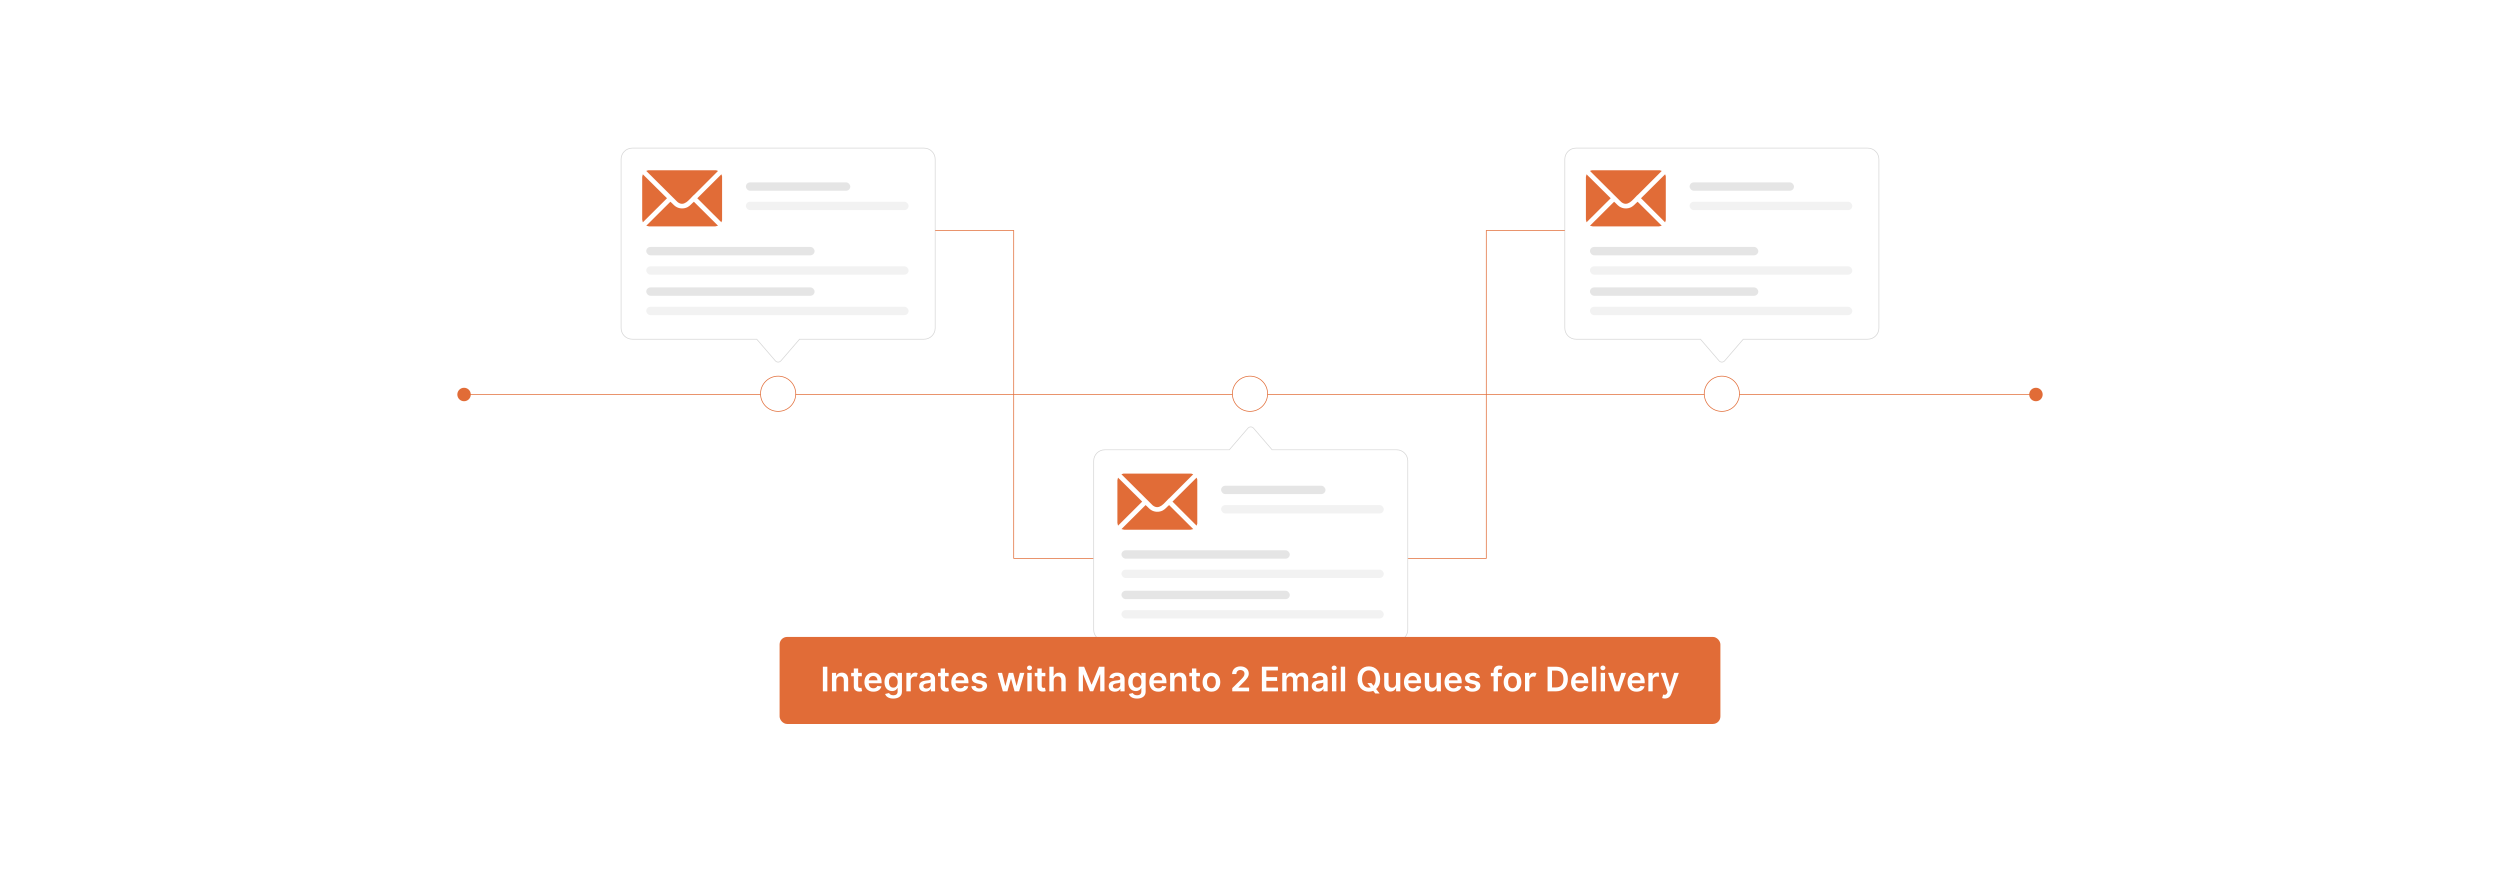 <?xml version="1.0" encoding="UTF-8"?>
<svg id="Layer_1" data-name="Layer 1" xmlns="http://www.w3.org/2000/svg" viewBox="0 0 860 300">
  <rect y="0" width="860" height="300" fill="#fff"/>
  <g>
    <line x1="348.716" y1="192.126" x2="511.284" y2="192.126" fill="none" stroke="#e16c37" stroke-miterlimit="10" stroke-width=".25"/>
    <line x1="160.137" y1="135.708" x2="699.864" y2="135.708" fill="none" stroke="#e16c37" stroke-miterlimit="10" stroke-width=".25"/>
    <circle cx="267.682" cy="135.458" r="6.058" fill="#fff" stroke="#e16c37" stroke-miterlimit="10" stroke-width=".25"/>
    <circle cx="430" cy="135.458" r="6.058" fill="#fff" stroke="#e16c37" stroke-miterlimit="10" stroke-width=".25"/>
    <circle cx="592.319" cy="135.458" r="6.058" fill="#fff" stroke="#e16c37" stroke-miterlimit="10" stroke-width=".25"/>
    <g>
      <path d="M317.876,50.955h-100.389c-2.114,0-3.828,1.714-3.828,3.828v58.076c0,2.114,1.714,3.828,3.828,3.828h42.83l6.402,7.433c.507.588,1.418.588,1.925,0l6.402-7.433h42.83c2.114,0,3.828-1.714,3.828-3.828v-58.076c0-2.114-1.714-3.828-3.828-3.828Z" fill="#fff" stroke="#d6d6d6" stroke-miterlimit="10" stroke-width=".25"/>
      <g>
        <g>
          <path d="M246.304,58.562l.698.241c-2.769,2.72-5.462,5.521-8.237,8.234-.083.081-.188.131-.271.212-1.478,1.44-3.188,4.064-5.447,2.228l-10.708-10.646c-.065-.068-.003-.046.042-.065.139-.059.497-.186.63-.203h23.295Z" fill="#e16c37"/>
          <path d="M248.397,60.654v15.124l-.241.697-8.289-8.278,8.289-8.239c.072.193.216.503.241.697Z" fill="#e16c37"/>
          <path d="M247.002,77.654l-.937.218h-22.817l-.937-.218,8.3-8.255c.637.5,1.139,1.193,1.828,1.648,1.212.803,2.813.866,4.097.199.858-.446,1.434-1.258,2.165-1.847l8.3,8.255Z" fill="#e16c37"/>
          <polygon points="221.131 76.475 220.913 75.539 220.914 60.84 221.131 59.957 229.446 68.196 221.131 76.475" fill="#e16c37"/>
        </g>
        <g>
          <rect x="256.588" y="62.742" width="35.91" height="2.873" rx="1.436" ry="1.436" fill="#e5e5e5"/>
          <rect x="256.588" y="69.399" width="55.964" height="2.873" rx="1.436" ry="1.436" fill="#f2f2f2"/>
        </g>
        <g>
          <rect x="222.312" y="84.949" width="57.905" height="2.873" rx="1.436" ry="1.436" fill="#e5e5e5"/>
          <rect x="222.312" y="91.607" width="90.24" height="2.873" rx="1.436" ry="1.436" fill="#f2f2f2"/>
        </g>
        <g>
          <rect x="222.312" y="98.871" width="57.905" height="2.873" rx="1.436" ry="1.436" fill="#e5e5e5"/>
          <rect x="222.312" y="105.529" width="90.24" height="2.873" rx="1.436" ry="1.436" fill="#f2f2f2"/>
        </g>
      </g>
    </g>
    <g>
      <path d="M642.513,50.955h-100.389c-2.114,0-3.828,1.714-3.828,3.828v58.076c0,2.114,1.714,3.828,3.828,3.828h42.83l6.402,7.433c.507.588,1.418.588,1.925,0l6.402-7.433h42.83c2.114,0,3.828-1.714,3.828-3.828v-58.076c0-2.114-1.714-3.828-3.828-3.828Z" fill="#fff" stroke="#d6d6d6" stroke-miterlimit="10" stroke-width=".25"/>
      <g>
        <g>
          <path d="M570.941,58.562l.698.241c-2.769,2.72-5.462,5.521-8.237,8.234-.083.081-.188.131-.271.212-1.478,1.44-3.188,4.064-5.447,2.228l-10.708-10.646c-.065-.068-.003-.046.042-.065.139-.059.497-.186.63-.203h23.295Z" fill="#e16c37"/>
          <path d="M573.034,60.654v15.124l-.241.697-8.289-8.278,8.289-8.239c.072.193.216.503.241.697Z" fill="#e16c37"/>
          <path d="M571.639,77.654l-.937.218h-22.817l-.937-.218,8.3-8.255c.637.5,1.139,1.193,1.828,1.648,1.212.803,2.813.866,4.097.199.858-.446,1.434-1.258,2.165-1.847l8.3,8.255Z" fill="#e16c37"/>
          <polygon points="545.768 76.475 545.551 75.539 545.551 60.84 545.768 59.957 554.083 68.196 545.768 76.475" fill="#e16c37"/>
        </g>
        <g>
          <rect x="581.225" y="62.742" width="35.91" height="2.873" rx="1.436" ry="1.436" fill="#e5e5e5"/>
          <rect x="581.225" y="69.399" width="55.964" height="2.873" rx="1.436" ry="1.436" fill="#f2f2f2"/>
        </g>
        <g>
          <rect x="546.949" y="84.949" width="57.905" height="2.873" rx="1.436" ry="1.436" fill="#e5e5e5"/>
          <rect x="546.949" y="91.607" width="90.24" height="2.873" rx="1.436" ry="1.436" fill="#f2f2f2"/>
        </g>
        <g>
          <rect x="546.949" y="98.871" width="57.905" height="2.873" rx="1.436" ry="1.436" fill="#e5e5e5"/>
          <rect x="546.949" y="105.529" width="90.24" height="2.873" rx="1.436" ry="1.436" fill="#f2f2f2"/>
        </g>
      </g>
    </g>
    <g>
      <path d="M380.056,220.462h100.389c2.114,0,3.828-1.714,3.828-3.828v-58.076c0-2.114-1.714-3.828-3.828-3.828h-42.83l-6.402-7.433c-.507-.588-1.418-.588-1.925,0l-6.402,7.433h-42.83c-2.114,0-3.828,1.714-3.828,3.828v58.076c0,2.114,1.714,3.828,3.828,3.828Z" fill="#fff" stroke="#d6d6d6" stroke-miterlimit="10" stroke-width=".25"/>
      <g>
        <g>
          <path d="M409.773,162.915l.698.241c-2.769,2.72-5.462,5.521-8.237,8.234-.083.081-.188.131-.271.212-1.478,1.44-3.188,4.064-5.447,2.228l-10.708-10.646c-.065-.068-.003-.046.042-.065.139-.059.497-.186.63-.203h23.295Z" fill="#e16c37"/>
          <path d="M411.866,165.006v15.124l-.241.697-8.289-8.278,8.289-8.239c.072.193.216.503.241.697Z" fill="#e16c37"/>
          <path d="M410.47,182.006l-.937.218h-22.817l-.937-.218,8.3-8.255c.637.5,1.139,1.193,1.828,1.648,1.212.803,2.813.866,4.097.199.858-.446,1.434-1.258,2.165-1.847l8.3,8.255Z" fill="#e16c37"/>
          <polygon points="384.6 180.827 384.382 179.891 384.383 165.192 384.6 164.309 392.915 172.549 384.6 180.827" fill="#e16c37"/>
        </g>
        <g>
          <rect x="420.057" y="167.094" width="35.91" height="2.873" rx="1.436" ry="1.436" fill="#e5e5e5"/>
          <rect x="420.057" y="173.752" width="55.964" height="2.873" rx="1.436" ry="1.436" fill="#f2f2f2"/>
        </g>
        <g>
          <rect x="385.78" y="189.302" width="57.905" height="2.873" rx="1.436" ry="1.436" fill="#e5e5e5"/>
          <rect x="385.78" y="195.959" width="90.24" height="2.873" rx="1.436" ry="1.436" fill="#f2f2f2"/>
        </g>
        <g>
          <rect x="385.78" y="203.223" width="57.905" height="2.873" rx="1.436" ry="1.436" fill="#e5e5e5"/>
          <rect x="385.78" y="209.881" width="90.24" height="2.873" rx="1.436" ry="1.436" fill="#f2f2f2"/>
        </g>
      </g>
    </g>
    <g>
      <rect x="268.182" y="219.102" width="323.637" height="29.943" rx="2.595" ry="2.595" fill="#e16c37"/>
      <g>
        <path d="M284.601,237.819h-1.534v-8.469h1.534v8.469Z" fill="#fff"/>
        <path d="M287.692,237.819h-1.497v-6.352h1.431v1.079h.075c.29-.707.943-1.162,1.894-1.162,1.311,0,2.18.868,2.175,2.391v4.044h-1.497v-3.812c0-.848-.463-1.356-1.236-1.356-.79,0-1.344.529-1.344,1.447v3.722Z" fill="#fff"/>
        <path d="M296.455,232.625h-1.253v3.283c0,.605.302.736.678.736.186,0,.355-.037.438-.058l.252,1.17c-.161.054-.455.137-.881.149-1.125.033-1.993-.555-1.985-1.749v-3.532h-.901v-1.157h.901v-1.522h1.497v1.522h1.253v1.157Z" fill="#fff"/>
        <path d="M297.361,234.681c0-1.96,1.187-3.296,3.006-3.296,1.563,0,2.903.981,2.903,3.209v.459h-4.424c.012,1.088.653,1.725,1.621,1.725.645,0,1.142-.281,1.344-.819l1.397.157c-.265,1.105-1.282,1.828-2.762,1.828-1.915,0-3.085-1.27-3.085-3.263ZM301.835,234.044c-.008-.864-.587-1.493-1.447-1.493-.893,0-1.493.683-1.538,1.493h2.985Z" fill="#fff"/>
        <path d="M304.483,238.729l1.348-.326c.182.347.579.773,1.48.773.852,0,1.472-.385,1.472-1.295v-1.203h-.074c-.232.468-.74,1.051-1.828,1.051-1.464,0-2.617-1.034-2.617-3.106,0-2.089,1.153-3.238,2.622-3.238,1.121,0,1.596.674,1.824,1.133h.083v-1.05h1.476v6.455c0,1.6-1.265,2.386-2.981,2.386-1.617,0-2.531-.716-2.803-1.58ZM308.791,234.614c0-1.203-.529-2.001-1.493-2.001-.997,0-1.509.848-1.509,2.001,0,1.17.521,1.94,1.509,1.94.955,0,1.493-.728,1.493-1.94Z" fill="#fff"/>
        <path d="M311.793,231.468h1.452v1.059h.066c.231-.736.835-1.149,1.567-1.149.343,0,.628.091.852.231l-.463,1.24c-.161-.074-.347-.132-.591-.132-.782,0-1.385.566-1.385,1.368v3.734h-1.497v-6.352Z" fill="#fff"/>
        <path d="M316.185,236.037c0-1.431,1.179-1.799,2.411-1.932,1.121-.12,1.571-.141,1.571-.57v-.024c0-.625-.38-.981-1.075-.981-.732,0-1.154.372-1.303.807l-1.397-.199c.331-1.157,1.356-1.753,2.692-1.753,1.211,0,2.581.505,2.581,2.184v4.251h-1.44v-.873h-.049c-.273.534-.869,1.001-1.865,1.001-1.211,0-2.126-.661-2.126-1.91ZM320.171,235.541v-.749c-.194.157-.98.257-1.373.31-.67.095-1.17.335-1.17.909,0,.55.447.836,1.071.836.902,0,1.472-.6,1.472-1.307Z" fill="#fff"/>
        <path d="M326.334,232.625h-1.253v3.283c0,.605.302.736.678.736.186,0,.355-.037.438-.058l.252,1.17c-.161.054-.455.137-.881.149-1.125.033-1.993-.555-1.985-1.749v-3.532h-.901v-1.157h.901v-1.522h1.497v1.522h1.253v1.157Z" fill="#fff"/>
        <path d="M327.24,234.681c0-1.96,1.187-3.296,3.006-3.296,1.563,0,2.903.981,2.903,3.209v.459h-4.424c.012,1.088.653,1.725,1.621,1.725.645,0,1.142-.281,1.344-.819l1.397.157c-.265,1.105-1.282,1.828-2.762,1.828-1.915,0-3.085-1.27-3.085-3.263ZM331.714,234.044c-.008-.864-.587-1.493-1.447-1.493-.893,0-1.493.683-1.538,1.493h2.985Z" fill="#fff"/>
        <path d="M338.058,233.295c-.116-.417-.48-.794-1.17-.794-.625,0-1.1.298-1.096.729-.004.367.252.591.897.735l1.083.231c1.199.261,1.782.815,1.787,1.721-.004,1.203-1.125,2.026-2.713,2.026-1.559,0-2.539-.69-2.725-1.856l1.46-.141c.128.57.575.868,1.261.868.711,0,1.183-.327,1.183-.761,0-.36-.273-.596-.856-.724l-1.083-.228c-1.22-.253-1.79-.864-1.787-1.791-.004-1.174,1.038-1.927,2.568-1.927,1.488,0,2.349.686,2.555,1.762l-1.364.148Z" fill="#fff"/>
        <path d="M343.185,231.468h1.526l1.117,4.466h.058l1.142-4.466h1.509l1.141,4.44h.062l1.1-4.44h1.53l-1.798,6.352h-1.559l-1.191-4.293h-.087l-1.191,4.293h-1.563l-1.795-6.352Z" fill="#fff"/>
        <path d="M353.288,229.756c0-.451.389-.815.868-.815.476,0,.864.363.864.815,0,.446-.389.81-.864.81-.479,0-.868-.364-.868-.81ZM353.403,231.468h1.497v6.352h-1.497v-6.352Z" fill="#fff"/>
        <path d="M359.606,232.625h-1.253v3.283c0,.605.302.736.678.736.186,0,.355-.037.438-.058l.252,1.17c-.161.054-.455.137-.881.149-1.125.033-1.993-.555-1.985-1.749v-3.532h-.901v-1.157h.901v-1.522h1.497v1.522h1.253v1.157Z" fill="#fff"/>
        <path d="M362.479,237.819h-1.497v-8.469h1.464v3.196h.075c.293-.72.914-1.162,1.89-1.162,1.319,0,2.188.856,2.188,2.391v4.044h-1.497v-3.812c0-.856-.463-1.356-1.249-1.356-.802,0-1.373.529-1.373,1.447v3.722Z" fill="#fff"/>
        <path d="M372.936,229.351l2.515,6.137h.099l2.514-6.137h1.877v8.469h-1.472v-5.818h-.079l-2.341,5.793h-1.1l-2.341-5.806h-.078v5.831h-1.472v-8.469h1.877Z" fill="#fff"/>
        <path d="M381.386,236.037c0-1.431,1.179-1.799,2.411-1.932,1.121-.12,1.571-.141,1.571-.57v-.024c0-.625-.38-.981-1.075-.981-.732,0-1.154.372-1.303.807l-1.397-.199c.331-1.157,1.356-1.753,2.692-1.753,1.211,0,2.581.505,2.581,2.184v4.251h-1.44v-.873h-.049c-.273.534-.869,1.001-1.865,1.001-1.211,0-2.126-.661-2.126-1.91ZM385.373,235.541v-.749c-.194.157-.98.257-1.373.31-.67.095-1.17.335-1.17.909,0,.55.447.836,1.071.836.902,0,1.472-.6,1.472-1.307Z" fill="#fff"/>
        <path d="M388.322,238.729l1.348-.326c.182.347.579.773,1.48.773.852,0,1.472-.385,1.472-1.295v-1.203h-.074c-.232.468-.74,1.051-1.828,1.051-1.464,0-2.617-1.034-2.617-3.106,0-2.089,1.153-3.238,2.622-3.238,1.121,0,1.596.674,1.824,1.133h.083v-1.05h1.476v6.455c0,1.6-1.265,2.386-2.981,2.386-1.617,0-2.531-.716-2.804-1.58ZM392.631,234.614c0-1.203-.529-2.001-1.493-2.001-.997,0-1.509.848-1.509,2.001,0,1.17.521,1.94,1.509,1.94.955,0,1.493-.728,1.493-1.94Z" fill="#fff"/>
        <path d="M395.36,234.681c0-1.96,1.187-3.296,3.006-3.296,1.563,0,2.903.981,2.903,3.209v.459h-4.424c.012,1.088.653,1.725,1.621,1.725.645,0,1.142-.281,1.344-.819l1.397.157c-.265,1.105-1.282,1.828-2.762,1.828-1.915,0-3.085-1.27-3.085-3.263ZM399.834,234.044c-.008-.864-.587-1.493-1.447-1.493-.893,0-1.493.683-1.538,1.493h2.985Z" fill="#fff"/>
        <path d="M404.019,237.819h-1.497v-6.352h1.431v1.079h.075c.29-.707.943-1.162,1.894-1.162,1.311,0,2.18.868,2.175,2.391v4.044h-1.497v-3.812c0-.848-.463-1.356-1.236-1.356-.79,0-1.344.529-1.344,1.447v3.722Z" fill="#fff"/>
        <path d="M412.782,232.625h-1.253v3.283c0,.605.302.736.678.736.186,0,.355-.037.438-.058l.252,1.17c-.161.054-.455.137-.881.149-1.125.033-1.993-.555-1.985-1.749v-3.532h-.901v-1.157h.901v-1.522h1.497v1.522h1.253v1.157Z" fill="#fff"/>
        <path d="M413.688,234.668c0-1.968,1.183-3.283,3.043-3.283s3.043,1.315,3.043,3.283c0,1.964-1.183,3.275-3.043,3.275s-3.043-1.312-3.043-3.275ZM418.257,234.664c0-1.162-.504-2.093-1.518-2.093-1.03,0-1.534.931-1.534,2.093s.504,2.08,1.534,2.08c1.013,0,1.518-.918,1.518-2.08Z" fill="#fff"/>
        <path d="M423.897,236.711l2.94-2.882c.835-.848,1.265-1.353,1.265-2.06,0-.798-.6-1.29-1.406-1.29-.844,0-1.39.541-1.39,1.405h-1.46c0-1.608,1.191-2.65,2.87-2.65,1.704,0,2.857,1.038,2.857,2.456,0,.956-.455,1.725-2.101,3.305l-1.46,1.484v.058h3.688v1.282h-5.806v-1.108Z" fill="#fff"/>
        <path d="M434.089,229.351h5.509v1.286h-3.975v2.299h3.688v1.286h-3.688v2.312h4.007v1.286h-5.541v-8.469Z" fill="#fff"/>
        <path d="M441.086,231.468h1.431v1.079h.074c.265-.724.901-1.162,1.753-1.162.856,0,1.473.442,1.717,1.162h.065c.281-.707.984-1.162,1.906-1.162,1.166,0,1.985.753,1.985,2.171v4.264h-1.501v-4.032c0-.785-.479-1.141-1.084-1.141-.724,0-1.149.496-1.149,1.211v3.962h-1.468v-4.094c0-.653-.435-1.079-1.066-1.079-.645,0-1.167.529-1.167,1.31v3.862h-1.496v-6.352Z" fill="#fff"/>
        <path d="M451.224,236.037c0-1.431,1.179-1.799,2.41-1.932,1.121-.12,1.571-.141,1.571-.57v-.024c0-.625-.38-.981-1.075-.981-.731,0-1.153.372-1.302.807l-1.398-.199c.331-1.157,1.356-1.753,2.692-1.753,1.212,0,2.58.505,2.58,2.184v4.251h-1.438v-.873h-.05c-.273.534-.868,1.001-1.865,1.001-1.211,0-2.125-.661-2.125-1.91ZM455.21,235.541v-.749c-.194.157-.981.257-1.373.31-.67.095-1.17.335-1.17.909,0,.55.446.836,1.07.836.901,0,1.473-.6,1.473-1.307Z" fill="#fff"/>
        <path d="M458.085,229.756c0-.451.389-.815.868-.815.476,0,.864.363.864.815,0,.446-.389.81-.864.81-.479,0-.868-.364-.868-.81ZM458.201,231.468h1.496v6.352h-1.496v-6.352Z" fill="#fff"/>
        <path d="M462.727,237.819h-1.496v-8.469h1.496v8.469Z" fill="#fff"/>
        <path d="M473.402,237.042l1.175,1.505h-1.489l-.698-.889c-.459.182-.964.276-1.501.276-2.225,0-3.892-1.616-3.892-4.35,0-2.737,1.667-4.351,3.892-4.351,2.221,0,3.891,1.613,3.891,4.351,0,1.534-.525,2.712-1.377,3.457ZM471.757,234.974l.72.935c.479-.5.761-1.281.761-2.323,0-1.927-.968-2.974-2.349-2.974-1.377,0-2.349,1.047-2.349,2.974s.972,2.973,2.349,2.973c.219,0,.426-.024.624-.078l-1.145-1.506h1.39Z" fill="#fff"/>
        <path d="M480.21,231.468h1.497v6.352h-1.451v-1.129h-.066c-.29.711-.959,1.211-1.91,1.211-1.249,0-2.117-.864-2.117-2.39v-4.044h1.496v3.812c0,.807.48,1.315,1.199,1.315.662,0,1.353-.479,1.353-1.447v-3.68Z" fill="#fff"/>
        <path d="M482.96,234.681c0-1.96,1.187-3.296,3.007-3.296,1.562,0,2.902.981,2.902,3.209v.459h-4.425c.013,1.088.653,1.725,1.621,1.725.645,0,1.142-.281,1.344-.819l1.398.157c-.265,1.105-1.282,1.828-2.763,1.828-1.915,0-3.085-1.27-3.085-3.263ZM487.435,234.044c-.009-.864-.588-1.493-1.447-1.493-.894,0-1.493.683-1.538,1.493h2.985Z" fill="#fff"/>
        <path d="M494.171,231.468h1.497v6.352h-1.451v-1.129h-.066c-.29.711-.959,1.211-1.91,1.211-1.249,0-2.117-.864-2.117-2.39v-4.044h1.496v3.812c0,.807.48,1.315,1.199,1.315.662,0,1.353-.479,1.353-1.447v-3.68Z" fill="#fff"/>
        <path d="M496.92,234.681c0-1.96,1.187-3.296,3.007-3.296,1.562,0,2.902.981,2.902,3.209v.459h-4.425c.013,1.088.653,1.725,1.621,1.725.645,0,1.142-.281,1.344-.819l1.398.157c-.265,1.105-1.282,1.828-2.763,1.828-1.915,0-3.085-1.27-3.085-3.263ZM501.394,234.044c-.009-.864-.588-1.493-1.447-1.493-.894,0-1.493.683-1.539,1.493h2.986Z" fill="#fff"/>
        <path d="M507.738,233.295c-.116-.417-.479-.794-1.171-.794-.624,0-1.1.298-1.096.729-.004.367.253.591.897.735l1.084.231c1.199.261,1.782.815,1.786,1.721-.004,1.203-1.125,2.026-2.713,2.026-1.559,0-2.539-.69-2.725-1.856l1.459-.141c.129.57.575.868,1.262.868.711,0,1.183-.327,1.183-.761,0-.36-.273-.596-.856-.724l-1.083-.228c-1.22-.253-1.791-.864-1.786-1.791-.005-1.174,1.038-1.927,2.567-1.927,1.489,0,2.349.686,2.556,1.762l-1.364.148Z" fill="#fff"/>
        <path d="M516.608,232.625h-1.318v5.194h-1.497v-5.194h-.94v-1.157h.94v-.6c0-1.282.881-1.915,1.984-1.915.517,0,.943.107,1.138.174l-.302,1.158c-.125-.037-.323-.091-.559-.091-.559,0-.765.276-.765.772v.501h1.318v1.157Z" fill="#fff"/>
        <path d="M517.263,234.668c0-1.968,1.183-3.283,3.044-3.283,1.86,0,3.043,1.315,3.043,3.283,0,1.964-1.183,3.275-3.043,3.275-1.861,0-3.044-1.312-3.044-3.275ZM521.832,234.664c0-1.162-.504-2.093-1.518-2.093-1.029,0-1.534.931-1.534,2.093s.505,2.08,1.534,2.08c1.014,0,1.518-.918,1.518-2.08Z" fill="#fff"/>
        <path d="M524.604,231.468h1.451v1.059h.066c.231-.736.835-1.149,1.566-1.149.344,0,.629.091.853.231l-.464,1.24c-.161-.074-.347-.132-.591-.132-.781,0-1.386.566-1.386,1.368v3.734h-1.496v-6.352Z" fill="#fff"/>
        <path d="M532.363,237.819v-8.469h2.928c2.522,0,4.053,1.588,4.053,4.226,0,2.647-1.53,4.243-4.11,4.243h-2.87ZM535.159,236.492c1.766,0,2.663-.968,2.663-2.916,0-1.94-.897-2.898-2.618-2.898h-1.307v5.814h1.262Z" fill="#fff"/>
        <path d="M540.446,234.681c0-1.96,1.187-3.296,3.007-3.296,1.562,0,2.902.981,2.902,3.209v.459h-4.425c.013,1.088.653,1.725,1.621,1.725.645,0,1.142-.281,1.344-.819l1.398.157c-.265,1.105-1.282,1.828-2.763,1.828-1.915,0-3.085-1.27-3.085-3.263ZM544.921,234.044c-.009-.864-.588-1.493-1.447-1.493-.894,0-1.493.683-1.538,1.493h2.985Z" fill="#fff"/>
        <path d="M549.106,237.819h-1.496v-8.469h1.496v8.469Z" fill="#fff"/>
        <path d="M550.523,229.756c0-.451.389-.815.868-.815.476,0,.864.363.864.815,0,.446-.389.81-.864.81-.479,0-.868-.364-.868-.81ZM550.639,231.468h1.496v6.352h-1.496v-6.352Z" fill="#fff"/>
        <path d="M557.08,237.819h-1.654l-2.262-6.352h1.596l1.46,4.718h.066l1.464-4.718h1.592l-2.262,6.352Z" fill="#fff"/>
        <path d="M559.872,234.681c0-1.96,1.187-3.296,3.007-3.296,1.562,0,2.902.981,2.902,3.209v.459h-4.425c.013,1.088.653,1.725,1.621,1.725.645,0,1.142-.281,1.344-.819l1.398.157c-.265,1.105-1.282,1.828-2.763,1.828-1.915,0-3.085-1.27-3.085-3.263ZM564.347,234.044c-.009-.864-.588-1.493-1.447-1.493-.894,0-1.493.683-1.538,1.493h2.985Z" fill="#fff"/>
        <path d="M567.035,231.468h1.451v1.059h.066c.231-.736.839-1.149,1.566-1.149.166,0,.401.017.538.041v1.377c-.128-.041-.442-.087-.694-.087-.823,0-1.432.57-1.432,1.377v3.734h-1.496v-6.352Z" fill="#fff"/>
        <path d="M571.778,240.122l.348-1.199c.653.19,1.087.133,1.368-.566l.149-.405-2.304-6.483h1.588l1.464,4.797h.066l1.468-4.797h1.592l-2.563,7.179c-.355,1-1.075,1.645-2.233,1.645-.439,0-.773-.1-.942-.17Z" fill="#fff"/>
      </g>
    </g>
    <circle cx="700.364" cy="135.708" r="2.316" fill="#e16c37"/>
    <circle cx="159.636" cy="135.708" r="2.316" fill="#e16c37"/>
    <polyline points="321.704 79.29 348.716 79.29 348.716 192.126" fill="none" stroke="#e16c37" stroke-miterlimit="10" stroke-width=".25"/>
    <polyline points="538.296 79.29 511.284 79.29 511.284 192.126" fill="none" stroke="#e16c37" stroke-miterlimit="10" stroke-width=".25"/>
  </g>
</svg>